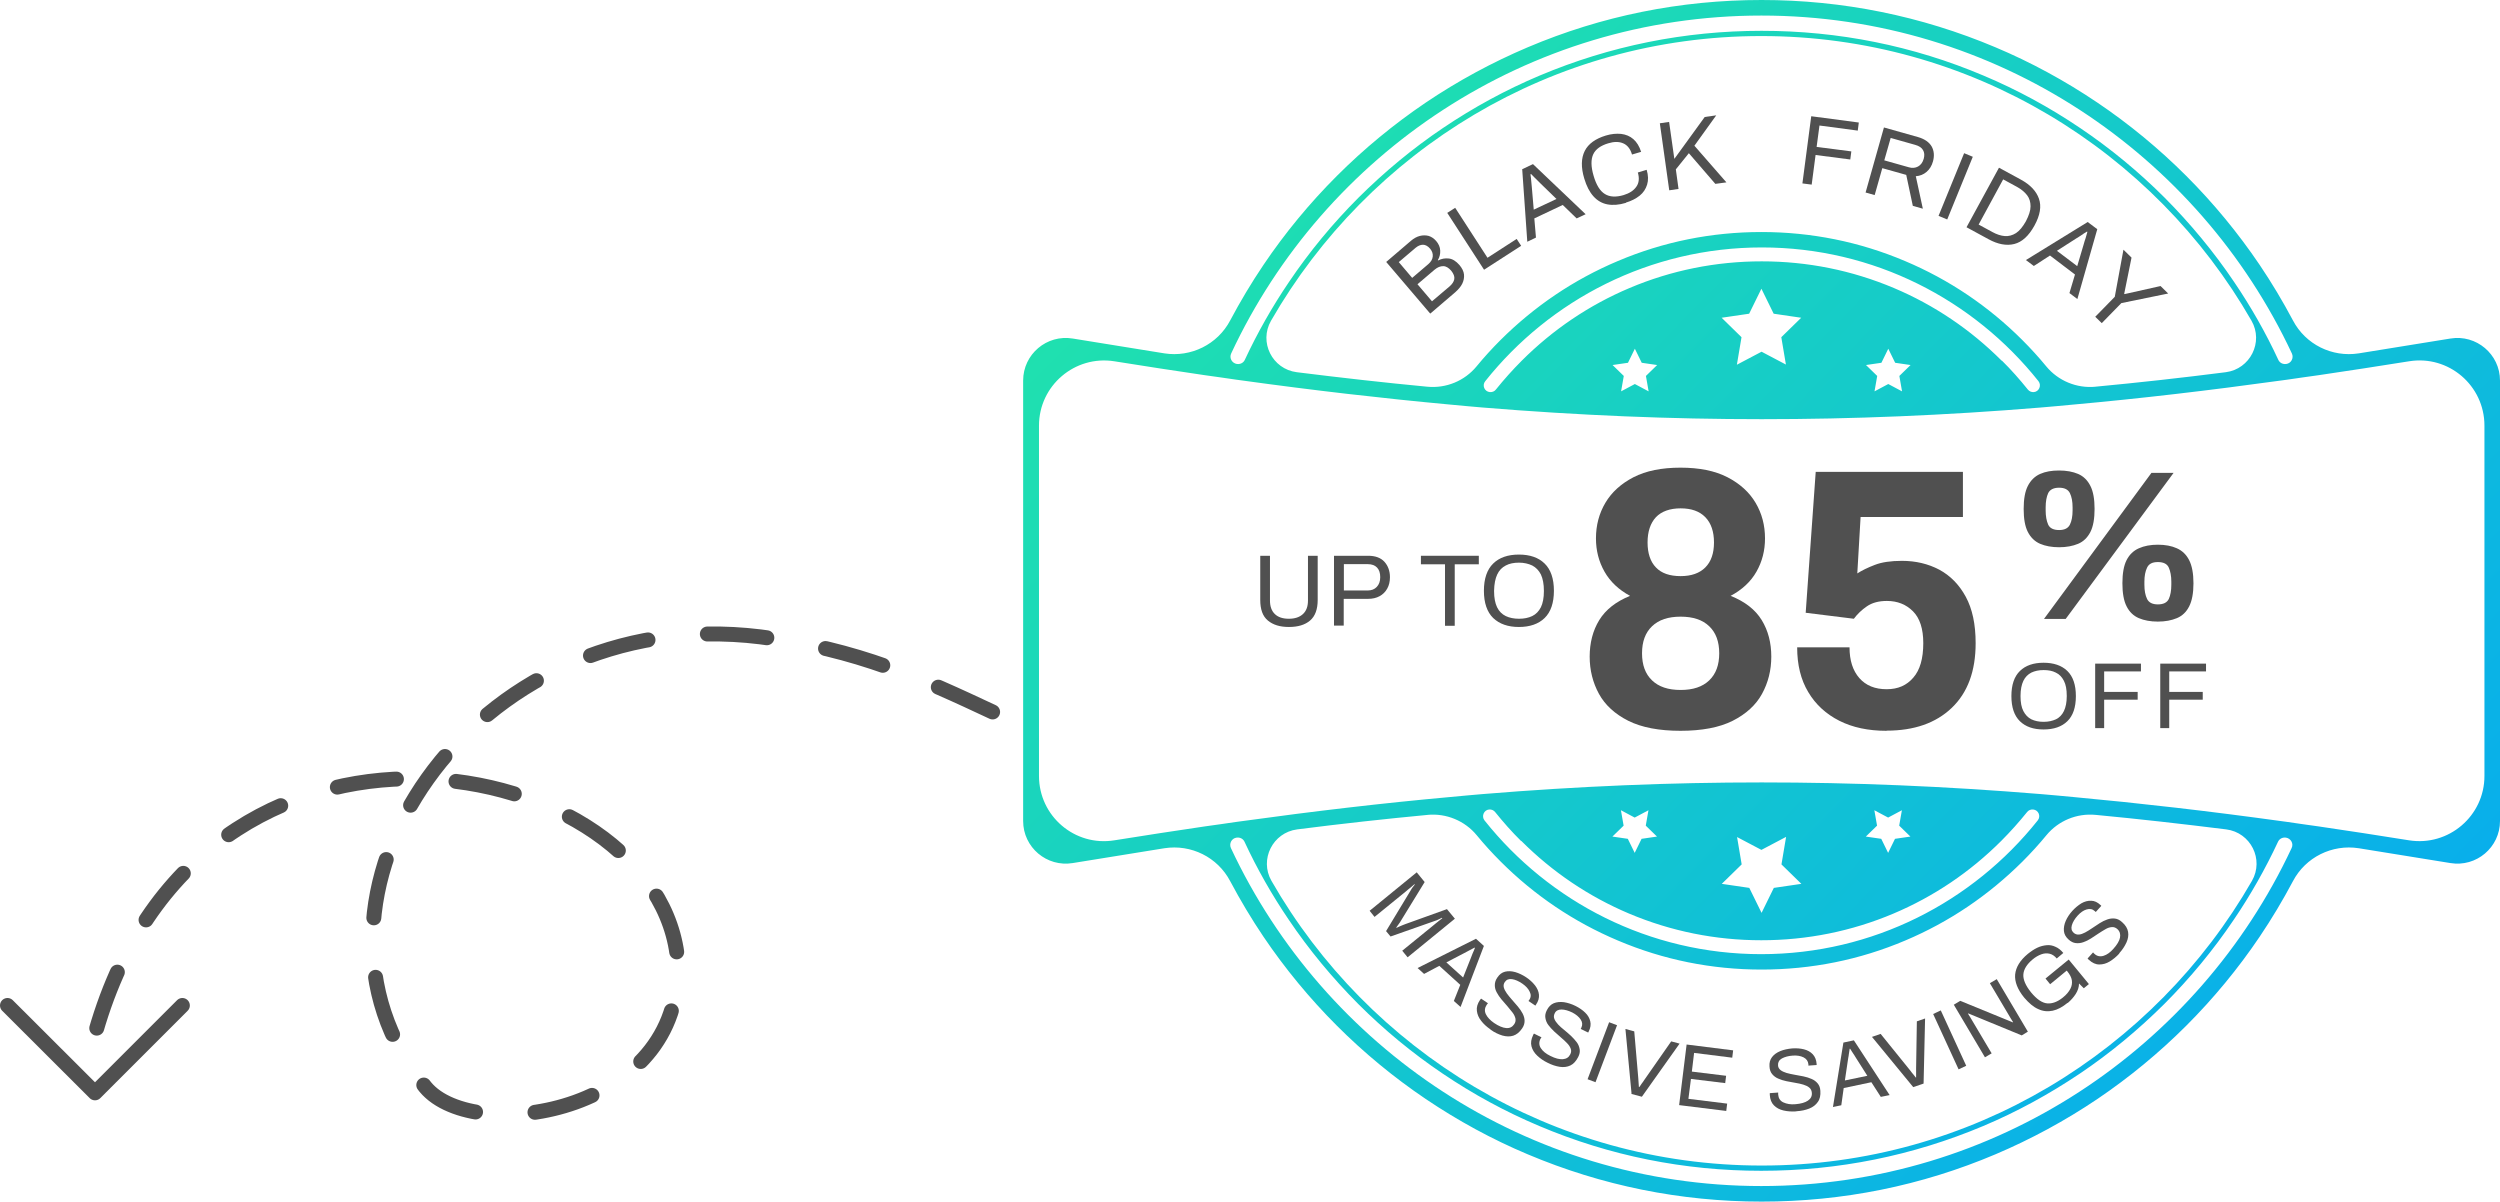 <svg xmlns="http://www.w3.org/2000/svg" xmlns:xlink="http://www.w3.org/1999/xlink" id="a" viewBox="0 0 167.11 80.32"><defs><linearGradient id="b" x1="151.88" y1="73.69" x2="82.25" y2="5.31" gradientUnits="userSpaceOnUse"><stop offset="0" stop-color="#08aeec"></stop><stop offset="1" stop-color="#20e2ad"></stop></linearGradient></defs><path d="m66.35,47.59c-4.66-2.18-9.03-4.22-15.53-5.02-19.26-2.37-32.58,17.63-22.39,30.09,3.31,3.99,17.82,1.7,16.82-8.92-1.9-13.92-33.29-19.58-39.31,7.02" style="fill:none; stroke:#505050; stroke-dasharray:0 0 3.99 3.99; stroke-linecap:round; stroke-linejoin:round;"></path><path d="m157.67,23.62c-1.79.28-3.56-.6-4.4-2.2-.68-1.28-1.42-2.52-2.23-3.72-1.44-2.13-3.09-4.13-4.9-5.94-1.82-1.82-3.82-3.47-5.94-4.9-2.15-1.45-4.44-2.7-6.82-3.7-4.95-2.09-10.21-3.16-15.63-3.16s-10.68,1.06-15.63,3.16c-2.38,1.01-4.67,2.25-6.82,3.7-2.13,1.44-4.13,3.09-5.94,4.9-1.82,1.82-3.47,3.82-4.9,5.94-.81,1.2-1.55,2.44-2.23,3.72-.84,1.6-2.62,2.48-4.4,2.2-2.02-.32-4.3-.69-6.12-.99-1.74-.29-3.32,1.05-3.32,2.81v29.44c0,1.76,1.58,3.1,3.32,2.81,1.82-.3,4.1-.67,6.12-.99,1.79-.28,3.56.6,4.4,2.2.68,1.28,1.42,2.52,2.23,3.72,1.44,2.13,3.09,4.13,4.9,5.94,1.82,1.82,3.82,3.47,5.94,4.9,2.15,1.45,4.44,2.7,6.82,3.7,4.95,2.09,10.21,3.16,15.63,3.16s10.68-1.06,15.63-3.16c2.38-1.01,4.67-2.25,6.82-3.7,2.13-1.44,4.13-3.09,5.94-4.9,1.82-1.82,3.47-3.82,4.9-5.94.81-1.2,1.55-2.44,2.23-3.72.84-1.6,2.62-2.48,4.4-2.2,2.02.32,4.3.69,6.12.99,1.74.29,3.32-1.05,3.32-2.81v-29.44c0-1.76-1.58-3.1-3.32-2.81-1.82.3-4.1.67-6.12.99Zm8.4,28.25c0,2.68-2.4,4.72-5.04,4.3-2.06-.33-4.07-.64-6.05-.93-.36-.05-.72-.1-1.07-.15-.35-.05-.69-.1-1.03-.15-.12-.02-.24-.03-.37-.05-4.84-.67-9.44-1.2-13.88-1.61-.4-.04-.79-.07-1.18-.11-.35-.03-.69-.06-1.03-.09-6.45-.53-12.58-.78-18.66-.78s-12.22.25-18.66.78c-.34.03-.69.06-1.03.09-.39.03-.79.07-1.18.11-4.44.4-9.04.94-13.88,1.61-.12.02-.24.03-.37.05-.34.05-.69.1-1.03.15-.36.05-.71.1-1.07.15-1.97.29-3.99.6-6.05.93-2.65.43-5.04-1.62-5.04-4.3v-23.42c0-2.68,2.4-4.72,5.04-4.3,2.06.33,4.07.64,6.05.93.36.05.72.1,1.07.15.35.05.69.1,1.03.15.12.02.24.03.37.05,4.84.67,9.44,1.2,13.88,1.61.4.04.79.07,1.18.11.35.03.69.06,1.03.09,6.45.53,12.58.78,18.66.78s12.22-.25,18.66-.78c.34-.03.69-.06,1.03-.09.39-.03.79-.07,1.18-.11,4.44-.4,9.04-.94,13.88-1.61.12-.02.24-.03.37-.05.34-.05.69-.1,1.03-.15.36-.05.71-.1,1.07-.15,1.97-.29,3.99-.6,6.05-.93,2.65-.43,5.04,1.62,5.04,4.3v23.42Zm-40.78,2.29l.92.49.92-.49-.18,1.03.75.73-1.03.15-.46.94-.46-.94-1.03-.15.75-.73-.18-1.03Zm-9.2,1.78l1.65.87,1.65-.87-.31,1.84,1.33,1.3-1.84.27-.82,1.67-.82-1.67-1.84-.27,1.33-1.3-.31-1.84Zm-7.74-1.78l.92.49.92-.49-.18,1.03.75.73-1.03.15-.46.94-.46-.94-1.03-.15.75-.73-.18-1.03Zm-6.66,2.05c2.08,2.08,4.51,3.72,7.21,4.86,2.8,1.18,5.77,1.78,8.83,1.78s6.04-.6,8.83-1.78c2.7-1.14,5.13-2.78,7.21-4.86.62-.62,1.19-1.26,1.73-1.93.09-.12.24-.18.39-.17,0,0,0,0,.01,0,.36.03.54.45.31.73-4.33,5.44-11.01,8.94-18.49,8.94s-14.16-3.5-18.49-8.94c-.22-.28-.04-.7.31-.73h.01c.15-.01.29.05.39.17.54.67,1.11,1.32,1.73,1.93Zm-6.27-1.74c1.25-.12,2.49.39,3.29,1.36.5.61,1.04,1.2,1.6,1.76,2.26,2.26,4.9,4.04,7.84,5.28,3.04,1.29,6.27,1.94,9.6,1.94s6.56-.65,9.6-1.94c2.94-1.24,5.57-3.02,7.84-5.28.56-.56,1.1-1.15,1.6-1.76.8-.97,2.03-1.48,3.29-1.36,2.86.27,5.76.6,8.73.97,1.64.21,2.54,2.01,1.72,3.44-6.52,11.36-18.77,19.03-32.77,19.03s-26.26-7.67-32.77-19.03c-.82-1.43.09-3.23,1.72-3.44,2.97-.38,5.87-.7,8.73-.97Zm14.78-28.31l-.92-.49-.92.49.18-1.03-.75-.73,1.03-.15.46-.94.46.94,1.03.15-.75.73.18,1.03Zm9.2-1.78l-1.65-.87-1.65.87.31-1.84-1.33-1.3,1.84-.27.82-1.67.82,1.67,1.84.27-1.33,1.3.31,1.84Zm7.74,1.78l-.92-.49-.92.49.18-1.03-.75-.73,1.03-.15.46-.94.46.94,1.03.15-.75.73.18,1.03Zm6.66-2.05c-2.08-2.08-4.51-3.72-7.21-4.86-2.8-1.18-5.77-1.78-8.83-1.78s-6.04.6-8.83,1.78c-2.7,1.14-5.13,2.78-7.21,4.86-.62.62-1.19,1.26-1.73,1.93-.09.12-.24.18-.39.17,0,0,0,0-.01,0-.36-.03-.54-.45-.31-.73,4.33-5.44,11.01-8.94,18.49-8.94s14.16,3.5,18.49,8.94c.22.28.04.7-.31.73,0,0,0,0-.01,0-.15.01-.29-.05-.39-.17-.54-.67-1.11-1.32-1.73-1.93Zm6.27,1.74c-1.25.12-2.49-.39-3.29-1.36-.5-.61-1.04-1.2-1.6-1.76-2.26-2.26-4.9-4.04-7.84-5.28-3.04-1.29-6.27-1.94-9.6-1.94s-6.56.65-9.6,1.94c-2.94,1.24-5.57,3.02-7.84,5.28-.56.56-1.1,1.15-1.6,1.76-.8.97-2.03,1.48-3.29,1.36-2.86-.27-5.76-.6-8.73-.97-1.64-.21-2.54-2.01-1.72-3.44,6.52-11.36,18.77-19.03,32.77-19.03s26.26,7.67,32.77,19.03c.82,1.43-.09,3.23-1.72,3.44-2.97.38-5.87.7-8.73.97ZM117.74,1.04c15.67,0,29.22,9.26,35.46,22.59.14.3-.05.66-.38.7,0,0,0,0-.01,0-.22.03-.43-.08-.52-.28-.84-1.81-1.83-3.55-2.95-5.2-1.36-2.02-2.93-3.91-4.65-5.64-1.72-1.72-3.62-3.29-5.64-4.65-2.04-1.38-4.21-2.56-6.47-3.51-4.7-1.99-9.69-2.99-14.83-2.99s-10.13,1.01-14.83,2.99c-2.26.95-4.44,2.14-6.47,3.51-2.02,1.36-3.91,2.93-5.64,4.65-1.72,1.72-3.29,3.62-4.65,5.64-1.12,1.65-2.11,3.4-2.95,5.2-.09.2-.3.31-.52.28h-.01c-.33-.05-.53-.4-.38-.71C88.52,10.3,102.07,1.04,117.74,1.04Zm0,78.24c-15.67,0-29.22-9.26-35.46-22.59-.14-.3.05-.66.38-.7h.01c.22-.03.43.08.52.28.84,1.81,1.83,3.55,2.95,5.2,1.36,2.02,2.93,3.91,4.65,5.64,1.72,1.72,3.62,3.29,5.64,4.65,2.04,1.38,4.21,2.56,6.47,3.51,4.7,1.99,9.69,2.99,14.83,2.99s10.13-1.01,14.83-2.99c2.26-.95,4.43-2.14,6.47-3.51,2.02-1.36,3.91-2.93,5.64-4.65,1.72-1.72,3.29-3.62,4.65-5.64,1.12-1.65,2.11-3.4,2.95-5.2.09-.2.3-.31.52-.28,0,0,0,0,.01,0,.33.05.53.4.38.7-6.24,13.33-19.79,22.59-35.46,22.59Z" style="fill:url(#b); stroke-width:0px;"></path><path d="m86.16,41.91c-.6,0-1.06-.14-1.41-.43s-.51-.75-.51-1.38v-2.95h.65v2.99c0,.4.11.7.33.91.22.21.53.31.93.31s.71-.1.94-.31c.23-.21.34-.51.34-.91v-2.99h.65v2.95c0,.63-.17,1.09-.51,1.38-.34.29-.81.43-1.42.43Z" style="fill:#505050; stroke-width:0px;"></path><path d="m89.17,41.83v-4.68h2.28c.48,0,.84.13,1.09.4.24.27.37.61.37,1.03,0,.29-.06.55-.18.76-.12.22-.29.39-.51.51-.22.12-.47.18-.77.18h-1.63v1.79h-.65Zm.65-2.36h1.6c.26,0,.46-.08.61-.24.15-.16.23-.37.23-.65s-.07-.49-.21-.64c-.14-.15-.35-.23-.62-.23h-1.6v1.75Z" style="fill:#505050; stroke-width:0px;"></path><path d="m96.59,41.83v-4.11h-1.61v-.57h3.87v.57h-1.61v4.11h-.65Z" style="fill:#505050; stroke-width:0px;"></path><path d="m101.53,41.91c-.73,0-1.3-.2-1.72-.6-.41-.4-.62-1.01-.62-1.82s.21-1.42.62-1.82c.41-.4.98-.6,1.72-.6s1.31.2,1.72.6c.41.4.62,1.01.62,1.82s-.21,1.42-.62,1.82c-.41.4-.99.6-1.72.6Zm0-.55c.35,0,.64-.06.89-.18.25-.12.44-.32.58-.59.13-.27.2-.63.2-1.07v-.03c0-.45-.07-.81-.2-1.09-.14-.27-.33-.47-.58-.6-.25-.12-.55-.19-.89-.19s-.64.06-.88.19c-.25.13-.44.32-.57.6s-.2.63-.21,1.09v.03c0,.44.07.8.2,1.07.13.27.33.47.58.59.25.12.55.18.89.18Z" style="fill:#505050; stroke-width:0px;"></path><path d="m136.6,48.76c-.68,0-1.2-.18-1.58-.55s-.57-.93-.57-1.68.19-1.31.57-1.68.91-.55,1.58-.55,1.21.18,1.59.55.57.93.57,1.68-.19,1.31-.57,1.68-.91.55-1.59.55Zm0-.51c.32,0,.59-.06.83-.17.23-.11.41-.3.53-.55s.19-.58.19-.99v-.03c0-.42-.06-.75-.19-1-.13-.25-.3-.44-.54-.55-.23-.12-.5-.17-.82-.17s-.59.06-.82.17c-.23.12-.41.3-.53.55-.12.25-.19.59-.19,1v.03c0,.41.06.74.19.99s.3.43.53.55c.23.11.5.17.82.17Z" style="fill:#505050; stroke-width:0px;"></path><path d="m140.05,48.68v-4.32h3.06v.52h-2.46v1.37h2.24v.52h-2.24v1.9h-.6Z" style="fill:#505050; stroke-width:0px;"></path><path d="m144.4,48.68v-4.32h3.06v.52h-2.46v1.37h2.24v.52h-2.24v1.9h-.6Z" style="fill:#505050; stroke-width:0px;"></path><path d="m112.34,48.85c-1.44,0-2.6-.22-3.5-.67-.89-.45-1.55-1.05-1.96-1.8-.41-.75-.62-1.58-.62-2.49s.21-1.74.64-2.44c.43-.7,1.12-1.24,2.06-1.62-.76-.41-1.33-.95-1.71-1.62-.38-.67-.57-1.41-.57-2.22,0-.88.21-1.67.63-2.38.42-.71,1.05-1.28,1.88-1.71.84-.43,1.88-.64,3.14-.64s2.3.21,3.14.64c.83.43,1.46,1,1.88,1.71.42.71.63,1.5.63,2.38,0,.81-.19,1.55-.57,2.22-.38.67-.96,1.21-1.73,1.62.96.38,1.65.92,2.08,1.62.43.7.64,1.52.64,2.44s-.21,1.74-.62,2.49c-.41.75-1.07,1.35-1.96,1.8-.89.45-2.06.67-3.5.67Zm0-2.73c.83,0,1.46-.21,1.91-.64.45-.43.67-1.03.67-1.81s-.22-1.38-.67-1.81c-.45-.43-1.08-.64-1.91-.64s-1.46.21-1.91.64c-.45.43-.67,1.03-.67,1.81s.22,1.38.67,1.81c.45.43,1.08.64,1.91.64Zm0-7.61c.71,0,1.26-.19,1.65-.58.39-.39.58-.95.58-1.67s-.19-1.29-.58-1.69c-.39-.4-.94-.59-1.65-.59s-1.28.2-1.65.59c-.37.4-.56.96-.56,1.69s.19,1.29.56,1.67c.37.39.92.58,1.65.58Z" style="fill:#505050; stroke-width:0px;"></path><path d="m126.1,48.85c-1.21,0-2.26-.22-3.15-.67-.89-.45-1.59-1.09-2.08-1.92-.5-.83-.74-1.83-.74-2.99h3.5c0,.88.22,1.56.66,2.06.44.5,1.05.74,1.82.74s1.34-.26,1.78-.77c.45-.51.67-1.28.67-2.31,0-.96-.23-1.67-.69-2.13-.46-.46-1.04-.69-1.74-.69-.55,0-.99.12-1.34.36-.35.24-.64.52-.87.83l-3.22-.4.67-9.42h9.84v3.02h-6.84l-.22,3.77c.31-.2.7-.39,1.17-.57.46-.18,1.07-.27,1.81-.27.93,0,1.76.2,2.5.59.74.4,1.33,1,1.77,1.81s.66,1.84.66,3.1c0,1.87-.53,3.31-1.6,4.33s-2.52,1.52-4.35,1.52Z" style="fill:#505050; stroke-width:0px;"></path><path d="m137.64,36.58c-.49,0-.92-.08-1.27-.23s-.63-.42-.82-.79c-.19-.37-.28-.88-.28-1.54s.09-1.17.28-1.54c.19-.37.46-.64.82-.8s.78-.23,1.27-.23.92.08,1.27.23.63.42.82.8c.19.37.28.89.28,1.54s-.09,1.17-.28,1.54c-.19.37-.46.64-.82.79-.36.15-.78.23-1.27.23Zm-1.01,4.79l7.18-9.76h1.48l-7.21,9.76h-1.45Zm1.01-5.94c.36,0,.6-.12.72-.36.12-.24.18-.56.18-.95v-.21c0-.39-.06-.7-.18-.95-.12-.24-.36-.36-.72-.36s-.61.12-.73.36c-.11.24-.17.56-.17.95v.21c0,.39.06.7.17.95.11.24.36.36.73.36Zm6.6,6.12c-.49,0-.92-.08-1.27-.23s-.63-.41-.82-.79c-.19-.37-.28-.89-.28-1.54s.09-1.18.28-1.55.46-.63.82-.79c.36-.16.78-.24,1.27-.24s.92.08,1.27.24c.36.16.63.42.82.79s.29.89.29,1.55-.1,1.18-.29,1.55c-.19.37-.46.63-.82.78s-.78.23-1.27.23Zm0-1.15c.37,0,.61-.12.73-.36.11-.24.17-.56.17-.95v-.21c0-.38-.06-.69-.17-.94-.11-.25-.36-.37-.73-.37s-.6.12-.72.37c-.12.25-.18.56-.18.94v.21c0,.39.06.7.18.95.12.24.36.36.72.36Z" style="fill:#505050; stroke-width:0px;"></path><path d="m91.54,60.89l3.16-2.58.53.65-1.54,2.51c-.03.06-.07.12-.11.18-.04.06-.08.12-.12.17-.04.05-.08.11-.13.18l.02.02c.08-.04.15-.07.22-.1s.13-.06.19-.08c.07-.03.13-.05.18-.07l2.78-1,.53.64-3.16,2.58-.36-.44,2.09-1.7s.06-.05.12-.1.13-.1.2-.16.16-.13.27-.21l-.03-.03c-.08.04-.15.07-.2.1-.06.03-.11.05-.16.07l-3.07,1.08-.3-.36,1.68-2.78s.05-.09.09-.14c.04-.05.09-.11.15-.19l-.02-.03c-.09.08-.17.15-.24.21-.07.06-.14.11-.2.16-.06.05-.11.09-.14.12l-2.09,1.7-.33-.41Z" style="fill:#505050; stroke-width:0px;"></path><path d="m94.75,64.71l3.91-1.96.53.48-1.56,4.08-.45-.4.43-1.08-1.4-1.27-1.02.54-.43-.39Zm1.92-.39l1.13,1.02.5-1.26c.02-.06.05-.12.07-.18.02-.06.05-.12.07-.18.03-.06.05-.12.08-.18s.05-.12.07-.18l-.02-.02c-.06.03-.11.06-.17.09-.06.03-.11.06-.17.09-.06.03-.11.06-.17.09s-.11.06-.17.09l-1.21.63Z" style="fill:#505050; stroke-width:0px;"></path><path d="m99.63,68.81c-.25-.17-.46-.36-.62-.57-.17-.21-.26-.43-.29-.67s.04-.48.21-.73c.01-.02.03-.03.04-.05.02-.02.03-.03.03-.04l.46.31s-.01.02-.03.04c-.02.02-.04.04-.05.06-.14.21-.16.42-.06.63s.29.41.55.59c.31.21.58.32.81.34.23.02.41-.07.53-.25.09-.12.11-.25.09-.38-.03-.13-.09-.27-.19-.4s-.22-.28-.35-.43c-.13-.15-.26-.3-.39-.45-.13-.15-.23-.31-.32-.47-.09-.16-.13-.32-.13-.49,0-.17.05-.34.17-.51.14-.21.31-.34.52-.39s.43-.04.68.03c.24.07.49.19.73.35s.43.34.59.54c.15.2.24.4.26.62s-.04.44-.2.67l-.04.06-.46-.31.05-.07c.12-.17.13-.36.03-.55-.09-.2-.26-.38-.49-.54-.25-.17-.48-.27-.69-.3-.21-.03-.37.03-.48.19-.08.11-.1.24-.07.36s.1.26.2.4c.1.14.22.28.35.43.13.15.26.3.39.45s.23.31.32.47c.08.16.13.32.13.49,0,.17-.05.34-.17.51-.17.25-.37.41-.59.48-.22.07-.46.06-.72-.01-.26-.08-.52-.2-.79-.39Z" style="fill:#505050; stroke-width:0px;"></path><path d="m103.45,71.04c-.27-.13-.5-.29-.7-.48-.19-.18-.32-.39-.38-.62-.06-.23-.02-.48.11-.75,0-.02.02-.04.03-.06.01-.02.02-.04.03-.04l.5.25s-.01.02-.03.04c-.02.03-.03.05-.04.06-.11.22-.1.44.03.63.13.2.34.37.63.51.33.17.62.24.84.22.23-.02.39-.12.49-.32.07-.13.08-.27.03-.39-.05-.13-.13-.25-.25-.37s-.25-.25-.41-.38c-.15-.13-.3-.26-.45-.4-.15-.14-.27-.28-.38-.42s-.17-.3-.2-.47c-.03-.17,0-.34.1-.53.11-.22.27-.38.46-.46.2-.08.42-.1.68-.07.25.04.51.12.77.25.26.13.48.28.65.45.18.17.29.37.34.58.05.21.02.44-.11.69l-.03.06-.5-.24.04-.08c.09-.18.08-.37-.04-.55-.12-.18-.31-.34-.56-.47-.27-.13-.51-.2-.73-.2-.21,0-.37.08-.45.26-.06.12-.07.25-.02.37.05.12.13.24.25.37.12.12.25.25.41.37s.3.26.45.39c.15.14.27.28.38.42s.17.3.2.47c.03.17,0,.34-.1.53-.14.27-.31.46-.52.56-.21.1-.45.13-.71.09s-.54-.13-.83-.28Z" style="fill:#505050; stroke-width:0px;"></path><path d="m106.12,72.14l1.44-3.81.53.2-1.44,3.81-.53-.2Z" style="fill:#505050; stroke-width:0px;"></path><path d="m109.06,73.11l-.41-4.33.59.16.27,3.14c0,.05,0,.1.01.15s.01.1.01.14c0,.05,0,.09.01.14,0,.05.01.1.01.15h.03s.06-.08.08-.11.06-.08.08-.12c.03-.04.06-.08.09-.12s.06-.08.08-.12l1.8-2.58.56.15-2.52,3.55-.72-.19Z" style="fill:#505050; stroke-width:0px;"></path><path d="m112.24,73.87l.5-4.05,3.11.39-.06.49-2.55-.32-.15,1.25,2.29.28-.06.49-2.29-.28-.17,1.33,2.59.32-.06.49-3.15-.39Z" style="fill:#505050; stroke-width:0px;"></path><path d="m120.06,74.29c-.3.02-.58,0-.84-.06-.26-.06-.47-.17-.64-.34s-.26-.4-.28-.7c0-.02,0-.04,0-.07s0-.04,0-.05l.56-.04s0,.02,0,.05,0,.06,0,.08c.02.25.13.43.35.53s.48.15.8.12c.37-.03.65-.11.84-.24.19-.13.28-.3.26-.52-.01-.15-.07-.27-.17-.35-.1-.09-.24-.15-.4-.2s-.35-.09-.54-.12-.39-.07-.59-.11c-.2-.04-.38-.1-.54-.17-.17-.07-.3-.17-.41-.3-.11-.13-.17-.3-.18-.51-.02-.25.04-.46.17-.63.13-.17.31-.3.55-.4.24-.1.5-.15.79-.18.29-.02.55,0,.79.06.24.06.44.17.59.33s.24.37.26.65v.07s-.55.04-.55.04v-.09c-.02-.21-.13-.36-.32-.46-.2-.1-.44-.14-.72-.12-.3.02-.54.09-.73.19-.19.11-.27.26-.26.45,0,.14.07.25.17.33.1.08.24.14.4.19s.34.08.54.12.39.07.59.11c.2.04.38.1.54.17.17.07.3.17.41.3.11.13.17.3.18.5.02.3-.03.55-.17.74-.13.19-.32.34-.57.44-.25.1-.53.16-.86.18Z" style="fill:#505050; stroke-width:0px;"></path><path d="m122.52,74.01l.7-4.32.7-.15,2.39,3.66-.59.12-.63-.98-1.85.39-.16,1.15-.57.12Zm.81-1.79l1.49-.31-.73-1.15c-.03-.05-.07-.11-.1-.16-.03-.06-.07-.11-.11-.17-.04-.06-.07-.11-.11-.17-.03-.06-.07-.11-.1-.16h-.03c-.01.07-.02.13-.03.2s-.02.13-.03.19c0,.06-.02.13-.03.19s-.02.13-.03.19l-.2,1.35Z" style="fill:#505050; stroke-width:0px;"></path><path d="m127.89,72.67l-2.76-3.36.58-.2,1.98,2.45s.06.08.09.12c.03.04.06.07.09.11.03.04.06.07.09.11s.06.08.09.12h.03c0-.06,0-.11,0-.16,0-.05,0-.1,0-.15,0-.05,0-.1,0-.15s0-.1,0-.15l.05-3.14.55-.19-.1,4.35-.7.24Z" style="fill:#505050; stroke-width:0px;"></path><path d="m130.92,71.48l-1.7-3.7.51-.24,1.7,3.7-.51.24Z" style="fill:#505050; stroke-width:0px;"></path><path d="m132.68,70.67l-2.08-3.51.43-.26,3.3,1.35s.05.02.07.03c.02,0,.05.02.07.03.02,0,.05.02.07.03l.02-.02s-.03-.05-.05-.08c-.02-.03-.03-.05-.05-.08-.02-.03-.03-.05-.05-.08l-1.4-2.36.46-.27,2.08,3.51-.41.25-3.33-1.37s-.08-.03-.12-.05c-.04-.02-.08-.03-.12-.05l-.02.02s.03.05.05.08.03.05.05.08.03.05.05.08l1.43,2.41-.46.27Z" style="fill:#505050; stroke-width:0px;"></path><path d="m138.21,67.03c-.34.28-.67.46-1,.53-.33.07-.65.04-.97-.11-.32-.14-.62-.4-.93-.76-.45-.55-.65-1.07-.61-1.55.05-.49.33-.95.85-1.38.21-.17.42-.31.63-.41.21-.1.42-.15.63-.17s.4.02.59.11c.19.08.36.22.52.41l-.44.37c-.14-.17-.3-.28-.48-.32s-.36-.03-.55.04-.39.18-.59.35c-.37.31-.58.64-.61.98s.14.75.51,1.21h0c.38.46.74.71,1.08.74.34.03.69-.1,1.05-.39.24-.19.4-.39.5-.58.1-.19.13-.38.1-.58-.03-.19-.14-.39-.3-.59l-.19-.23.33.03-1.29,1.06-.31-.38,1.55-1.27,1.35,1.64-.34.28-.32-.32c0,.24-.08.48-.22.7-.14.22-.32.42-.54.61Z" style="fill:#505050; stroke-width:0px;"></path><path d="m141.67,63.73c-.2.22-.42.4-.65.54-.23.14-.46.2-.7.2s-.47-.11-.69-.31c-.02-.01-.03-.03-.05-.05l-.04-.04.37-.41s.01.02.03.04c.02.02.04.04.05.05.18.17.39.21.62.14.23-.07.45-.23.66-.47.25-.28.4-.53.44-.75s-.01-.41-.17-.56c-.11-.1-.23-.15-.37-.14s-.28.05-.43.14-.31.18-.47.29c-.17.11-.33.22-.5.33-.17.11-.34.19-.51.25s-.34.08-.51.06c-.17-.02-.33-.1-.48-.24-.19-.17-.29-.36-.31-.57-.02-.21.02-.44.12-.67s.25-.46.44-.67c.19-.21.4-.38.61-.51.21-.12.43-.18.65-.17.22,0,.43.1.63.29l.05.05-.37.41-.07-.06c-.15-.14-.33-.17-.54-.11-.21.06-.41.2-.6.41-.2.22-.33.44-.39.65s-.02.37.12.5c.1.09.22.13.35.12.13-.01.27-.06.42-.14s.31-.18.47-.29c.16-.11.33-.22.5-.33.17-.11.34-.19.51-.25.17-.06.34-.08.51-.06.17.02.33.1.48.24.23.2.36.42.4.65.04.23,0,.47-.11.71-.11.24-.27.49-.49.73Z" style="fill:#505050; stroke-width:0px;"></path><path d="m95.6,20.96l-2.94-3.45,1.66-1.42c.19-.16.39-.27.59-.32.2-.05.4-.05.59,0,.19.06.35.17.5.34.17.2.26.41.27.64.01.23-.04.44-.16.64l.02.02c.23-.12.47-.16.72-.13.25.03.48.18.7.43.18.21.29.43.31.64.02.21-.02.42-.12.62-.1.2-.26.38-.46.56l-1.66,1.42Zm-1.21-2.38l1.09-.93c.17-.15.27-.31.29-.5.02-.19-.04-.36-.17-.52-.15-.18-.32-.27-.48-.27-.17,0-.33.07-.49.2l-1.13.96.9,1.06Zm1.33,1.56l1.18-1c.17-.15.28-.31.31-.48.03-.17-.04-.36-.21-.57-.17-.19-.34-.3-.53-.3s-.38.07-.58.24l-1.14.97.97,1.14Z" style="fill:#505050; stroke-width:0px;"></path><path d="m99.2,18.03l-2.46-3.8.53-.34,2.16,3.34,1.95-1.26.3.46-2.48,1.6Z" style="fill:#505050; stroke-width:0px;"></path><path d="m102.09,16.16l-.34-4.85.72-.34,3.52,3.35-.6.28-.93-.9-1.9.9.11,1.28-.58.28Zm.42-2.14l1.53-.72-1.08-1.05c-.05-.05-.1-.1-.15-.15-.05-.05-.1-.1-.16-.16-.05-.05-.11-.1-.16-.16-.05-.05-.1-.1-.15-.15h-.03c0,.08,0,.16.02.23,0,.07.01.14.02.21,0,.07.01.14.02.21,0,.07.01.14.02.21l.13,1.52Z" style="fill:#505050; stroke-width:0px;"></path><path d="m108.68,13.56c-.46.14-.88.17-1.24.1s-.67-.25-.93-.54c-.26-.29-.46-.68-.61-1.18-.23-.76-.21-1.37.03-1.85.24-.48.72-.82,1.41-1.03.36-.11.7-.14,1.02-.11.32.04.59.15.82.35s.4.48.52.85l-.61.18c-.11-.38-.31-.63-.59-.75-.28-.12-.61-.12-1,0-.5.15-.84.39-1,.73s-.16.82.02,1.43h0c.18.63.44,1.04.76,1.23.32.2.74.22,1.25.07.39-.12.67-.3.85-.56.18-.25.21-.57.1-.95l.59-.18c.11.37.12.7.03.99-.09.29-.25.54-.5.74-.25.2-.55.35-.91.46Z" style="fill:#505050; stroke-width:0px;"></path><path d="m111.58,12.73l-.63-4.49.62-.09.35,2.47,2.03-2.8.77-.11-1.46,2.03,2.14,2.45-.74.1-1.77-2.05-.87,1.08.18,1.31-.62.09Z" style="fill:#505050; stroke-width:0px;"></path><path d="m120.48,12.26l.59-4.49,3.18.42-.07.54-2.56-.34-.19,1.43,2.32.3-.07.54-2.32-.3-.26,1.98-.62-.08Z" style="fill:#505050; stroke-width:0px;"></path><path d="m124.7,12.88l1.23-4.36,2.27.64c.45.13.75.34.92.63.16.29.19.62.09.99-.08.3-.23.54-.43.71s-.44.27-.72.29l.47,2.17-.67-.19-.44-2.07-1.6-.45-.51,1.8-.6-.17Zm1.26-2.16l1.63.46c.23.07.44.05.62-.05.18-.1.31-.27.38-.52.06-.22.05-.42-.05-.58-.09-.16-.27-.28-.53-.35l-1.63-.46-.43,1.51Z" style="fill:#505050; stroke-width:0px;"></path><path d="m129.58,14.43l1.71-4.19.58.24-1.71,4.19-.58-.24Z" style="fill:#505050; stroke-width:0px;"></path><path d="m131.45,15.19l2.17-3.98,1.47.8c.62.34,1.02.76,1.2,1.27s.08,1.11-.3,1.8c-.38.69-.83,1.1-1.35,1.23s-1.1.02-1.72-.32l-1.47-.8Zm.81-.18l.92.5c.29.16.57.25.83.27.26.02.51-.05.75-.2.24-.16.45-.42.66-.79h0c.2-.39.31-.71.31-1,0-.28-.07-.53-.23-.74-.16-.21-.39-.4-.68-.56l-.92-.5-1.64,3.02Z" style="fill:#505050; stroke-width:0px;"></path><path d="m135.41,17.39l4.14-2.55.64.48-1.33,4.67-.53-.4.37-1.24-1.67-1.27-1.08.7-.52-.39Zm2.09-.62l1.35,1.02.43-1.45c.02-.07.04-.14.06-.21.02-.07.04-.14.07-.21.02-.07.04-.14.06-.21s.04-.14.06-.21l-.03-.02c-.06.04-.12.07-.18.11-.06.04-.12.08-.18.12s-.12.08-.18.12c-.06.04-.12.08-.18.11l-1.28.82Z" style="fill:#505050; stroke-width:0px;"></path><path d="m140.05,21.18l1.31-1.34.58-3.15.54.53-.49,2.42.02.02,2.41-.54.51.5-3.13.64-1.31,1.34-.45-.44Z" style="fill:#505050; stroke-width:0px;"></path><polyline points="12.19 67.21 6.35 73.05 .5 67.21" style="fill:none; stroke:#505050; stroke-linecap:round; stroke-linejoin:round;"></polyline></svg>